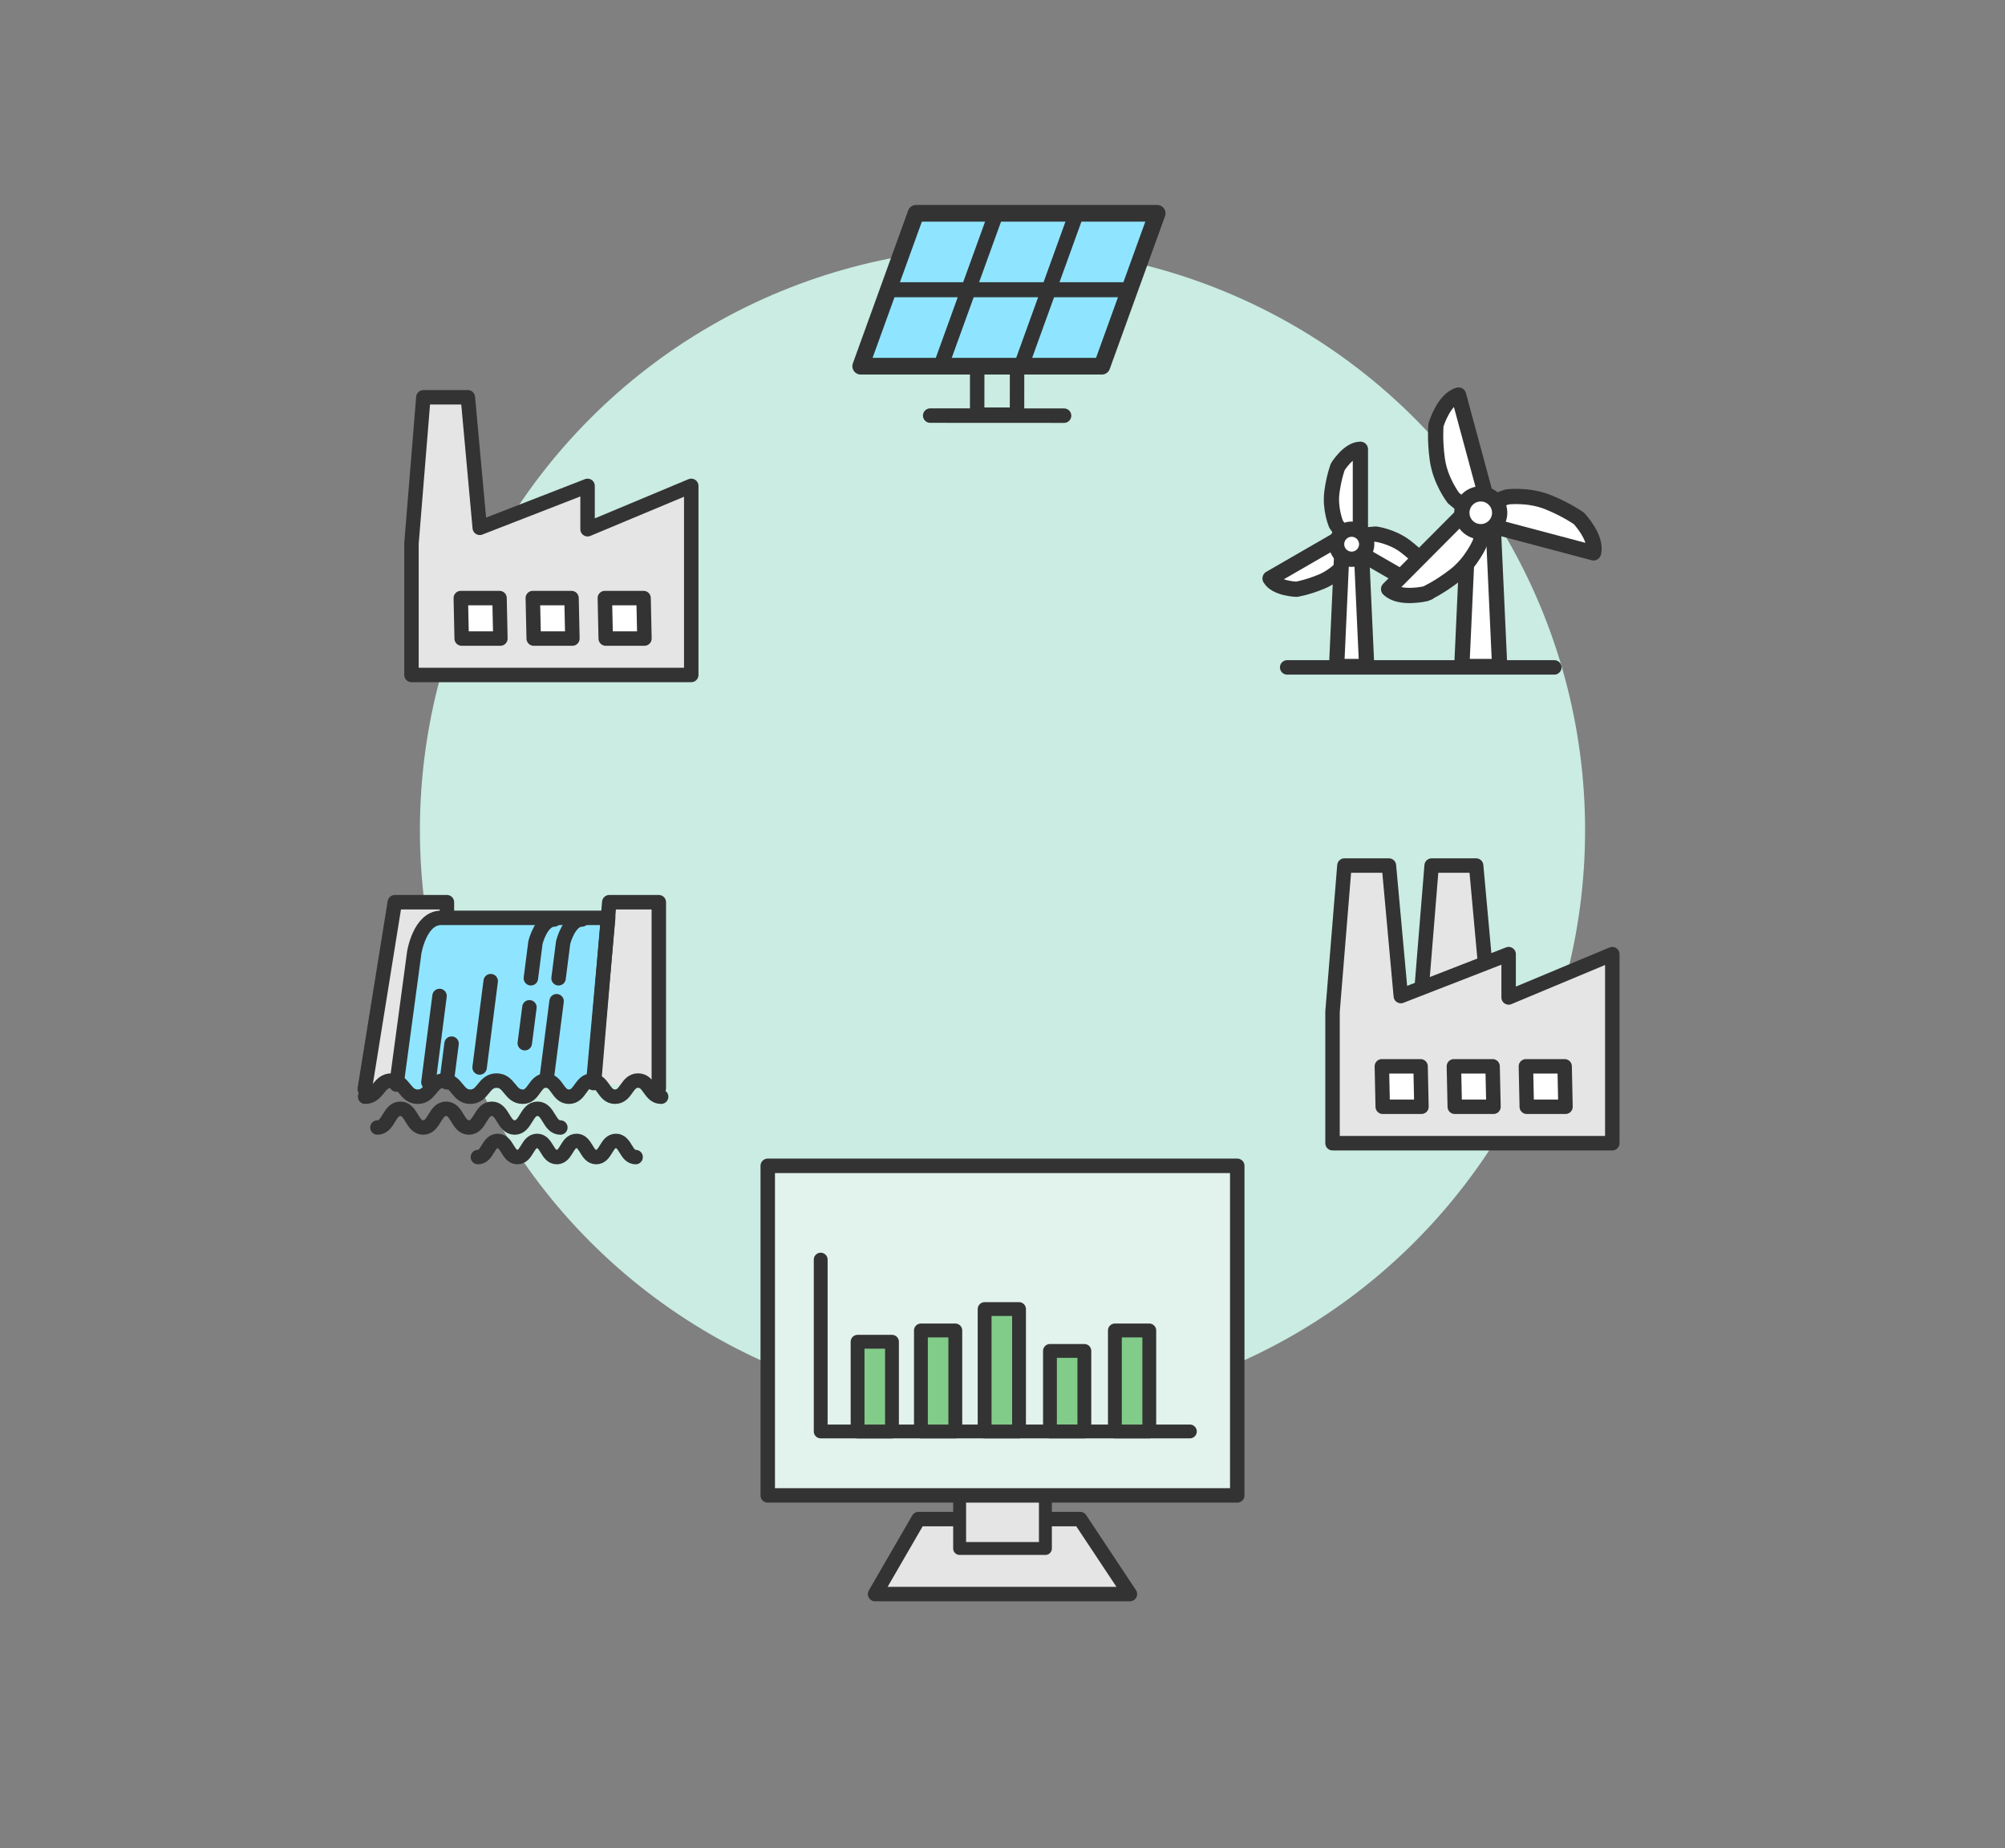 <?xml version="1.0" encoding="UTF-8"?><svg xmlns="http://www.w3.org/2000/svg" viewBox="0 0 580 534.54"><rect x="0" y="0" width="580" height="534.54" fill="#808080" stroke="none"/><defs><style>.cls-1{stroke-width:4.41px;}.cls-1,.cls-2,.cls-3,.cls-4,.cls-5,.cls-6,.cls-7,.cls-8,.cls-9,.cls-10{stroke:#333;stroke-linecap:round;stroke-linejoin:round;}.cls-1,.cls-10{fill:#fff;}.cls-11{fill:#caece2;}.cls-2,.cls-4,.cls-7,.cls-8{fill:none;}.cls-2,.cls-5,.cls-6,.cls-10{stroke-width:4.18px;}.cls-3{stroke-width:3.74px;}.cls-3,.cls-6{fill:#e5e5e5;}.cls-4,.cls-9{stroke-width:4px;}.cls-5{fill:#e2f2ed;}.cls-7{stroke-width:4.34px;}.cls-8{stroke-width:4.82px;}.cls-9{fill:#81cc88;}.cls-12{fill:#8fe5ff;}</style></defs><g id="_レイヤー_2"><circle class="cls-11" cx="290" cy="240.12" r="168.53"/></g><g id="_レイヤー_1"><polyline class="cls-2" points="294.22 96.86 294.2 119.94 282.67 119.94 282.69 97.63"/><line class="cls-2" x1="269.08" y1="120.21" x2="307.81" y2="120.23"/><path class="cls-12" d="m318.75,105.92h-69.77c5.01-13.85,10.99-30.36,16-44.22h69.77c-5.01,13.85-10.99,30.36-16,44.22Z"/><line class="cls-7" x1="287.67" y1="63" x2="272.85" y2="103.95"/><line class="cls-7" x1="326.57" y1="83.81" x2="258.34" y2="83.81"/><line class="cls-7" x1="311.26" y1="62.07" x2="295.49" y2="105.66"/><path class="cls-8" d="m318.75,105.92h-69.77c5.01-13.85,10.99-30.36,16-44.22h69.77c-5.01,13.85-10.99,30.36-16,44.22Z"/><path class="cls-1" d="m393.53,129.95v25.32s-4.59-.18-4.59-.18l-2.44-3.46s-1.84-4.34-1.22-9.2c.57-4.46,1.71-7.41,1.71-7.41,0,0,3.12-5.07,6.54-5.07Z"/><path class="cls-1" d="m367.4,167.31l21.93-12.66,2.14,4.06-1.78,3.84s-2.84,3.77-7.36,5.66c-4.15,1.74-7.27,2.23-7.27,2.23,0,0-5.95-.17-7.66-3.13Z"/><path class="cls-1" d="m413.21,171.4l-21.93-12.66,2.45-3.88,4.22-.38s4.68.58,8.58,3.54c3.58,2.73,5.56,5.18,5.56,5.18,0,0,2.83,5.24,1.12,8.2Z"/><polygon class="cls-1" points="431.95 152.04 424.74 152.04 422.87 192.78 433.82 192.78 431.95 152.04"/><path class="cls-1" d="m421.93,114.27l8.65,31.99-5.86,1.34-4.26-3.54s-3.81-4.86-4.68-11.21c-.8-5.83-.38-9.94-.38-9.94,0,0,2.21-7.47,6.53-8.64Z"/><path class="cls-1" d="m401.69,170.39l23.38-23.49,4.09,4.4-.93,5.46s-2.3,5.73-7.36,9.66c-4.65,3.61-8.42,5.3-8.42,5.3,0,0-7.58,1.82-10.75-1.33Z"/><path class="cls-1" d="m460.95,159.91l-32.03-8.5,1.77-5.74,5.2-1.92s6.11-.87,12.05,1.55c5.45,2.22,8.8,4.65,8.8,4.65,0,0,5.37,5.65,4.22,9.97Z"/><polygon class="cls-1" points="393.87 160.37 388.13 160.37 386.65 192.78 395.35 192.78 393.87 160.37"/><circle class="cls-1" cx="391" cy="157.41" r="4.35"/><circle class="cls-1" cx="428.35" cy="148.32" r="5.47"/><line class="cls-10" x1="372.35" y1="193.04" x2="449.62" y2="193.04"/><polyline class="cls-6" points="129.28 313.06 129.28 260.96 114.21 260.96 105.51 315.01"/><path class="cls-12" d="m127.57,265.49c-6.14,0-7.74,9.98-7.74,9.98l-5.15,36.29c0,3.25,5.47,5.6,5.49,5.59,1.85-.77,7.1-4.84,9.1-4.29,1.5.41,2.51,3.11,3.99,3.57,1.72.53,3.24.36,4.92-.24,1.58-.56,3.09-1.29,4.77-1.53,1.82-.26,3.61.06,5.24.91.74.39,1.44.86,2.19,1.17,1.09-.08,2.16-.17,3.22-.28.79-.58,1.46-1.42,2.21-1.94,1.3-.89,2.67-.95,4.16-.61,1.1.25,3.93,2.83,4.98,3.24,3.58-.82,4.8-4.07,6.77-5.35l4.21-46.51h-48.35Z"/><polyline class="cls-6" points="190.58 314.77 190.58 260.96 176.25 260.96 171.84 313.25"/><path class="cls-2" d="m114.69,313.7l5.15-38.23s1.6-9.98,7.74-9.98h48.35l-4.32,47.76"/><path class="cls-2" d="m191.25,317.22c-3.33,0-3.33-4.67-6.67-4.67-3.33,0-3.33,4.67-6.67,4.67-3.33,0-3.33-4.67-6.66-4.67-3.33,0-3.33,4.67-6.67,4.67-3.34,0-3.34-4.67-6.67-4.67-3.34,0-3.34,4.67-6.67,4.67-3.8,0-3.8-4.67-7.6-4.67-3.8,0-3.8,4.67-7.6,4.67-3.8,0-3.8-4.67-7.6-4.67-3.8,0-3.8,4.67-7.6,4.67-3.8,0-3.8-4.67-7.61-4.67-3.8,0-3.8,4.67-7.61,4.67"/><path class="cls-2" d="m162.1,326.13c-3.31,0-3.31-5.42-6.61-5.42s-3.31,5.42-6.61,5.42c-3.31,0-3.31-5.42-6.61-5.42-3.31,0-3.31,5.42-6.62,5.42-3.31,0-3.31-5.42-6.61-5.42-3.31,0-3.31,5.42-6.62,5.42-3.31,0-3.31-5.42-6.62-5.42s-3.31,5.42-6.62,5.42"/><path class="cls-2" d="m183.87,334.68c-2.85,0-2.85-4.67-5.7-4.67-2.85,0-2.85,4.67-5.7,4.67-2.85,0-2.85-4.67-5.7-4.67-2.85,0-2.85,4.67-5.7,4.67-2.85,0-2.85-4.67-5.7-4.67-2.85,0-2.85,4.67-5.7,4.67-2.85,0-2.85-4.67-5.71-4.67-2.85,0-2.85,4.67-5.71,4.67"/><path class="cls-2" d="m153.57,282.96l1.33-10.38s1.65-6.62,5.41-6.62"/><path class="cls-2" d="m161.58,282.96l1.33-10.38s1.65-6.62,5.41-6.62"/><line class="cls-2" x1="130.63" y1="301.87" x2="129.29" y2="312.25"/><line class="cls-10" x1="141.95" y1="283.79" x2="138.74" y2="308.77"/><line class="cls-10" x1="127.15" y1="288.08" x2="123.93" y2="313.06"/><line class="cls-2" x1="153.15" y1="291.36" x2="151.81" y2="301.74"/><line class="cls-10" x1="158.18" y1="311.63" x2="161.01" y2="289.6"/><polygon class="cls-6" points="169.97 153.08 169.97 140.54 138.78 152.67 135.34 114.92 122.47 114.92 119.03 157.2 119.03 195.23 199.96 195.23 199.96 140.54 169.97 153.08"/><polygon class="cls-10" points="144.75 184.7 133.55 184.7 133.3 172.99 144.5 172.99 144.75 184.7"/><polygon class="cls-10" points="165.58 184.7 154.39 184.7 154.13 172.99 165.33 172.99 165.58 184.7"/><polygon class="cls-10" points="186.42 184.7 175.22 184.7 174.97 172.99 186.17 172.99 186.42 184.7"/><polyline class="cls-6" points="430.45 288.11 427.01 250.36 414.14 250.36 410.7 292.64"/><polygon class="cls-6" points="436.41 288.51 436.41 275.98 405.22 288.11 401.78 250.36 388.91 250.36 385.47 292.64 385.47 330.67 466.4 330.67 466.4 275.98 436.41 288.51"/><polygon class="cls-10" points="411.19 320.13 399.99 320.13 399.74 308.43 410.94 308.43 411.19 320.13"/><polygon class="cls-10" points="432.03 320.13 420.83 320.13 420.58 308.43 431.77 308.43 432.03 320.13"/><polygon class="cls-10" points="452.86 320.13 441.66 320.13 441.41 308.43 452.61 308.43 452.86 320.13"/><polygon class="cls-6" points="326.86 461.08 253.14 461.08 265.7 439.39 312.46 439.39 326.86 461.08"/><rect class="cls-3" x="277.6" y="426.2" width="24.81" height="21.69"/><rect class="cls-5" x="222.09" y="337.21" width="135.82" height="95.33"/><polyline class="cls-4" points="237.41 364.34 237.41 414.04 344.2 414.04"/><rect class="cls-9" x="248.08" y="388.1" width="9.95" height="25.95"/><rect class="cls-9" x="266.4" y="384.83" width="9.95" height="29.21"/><rect class="cls-9" x="284.83" y="378.64" width="9.95" height="35.4"/><rect class="cls-9" x="303.73" y="390.75" width="9.95" height="23.29"/><rect class="cls-9" x="322.51" y="384.83" width="9.95" height="29.21"/></g></svg>